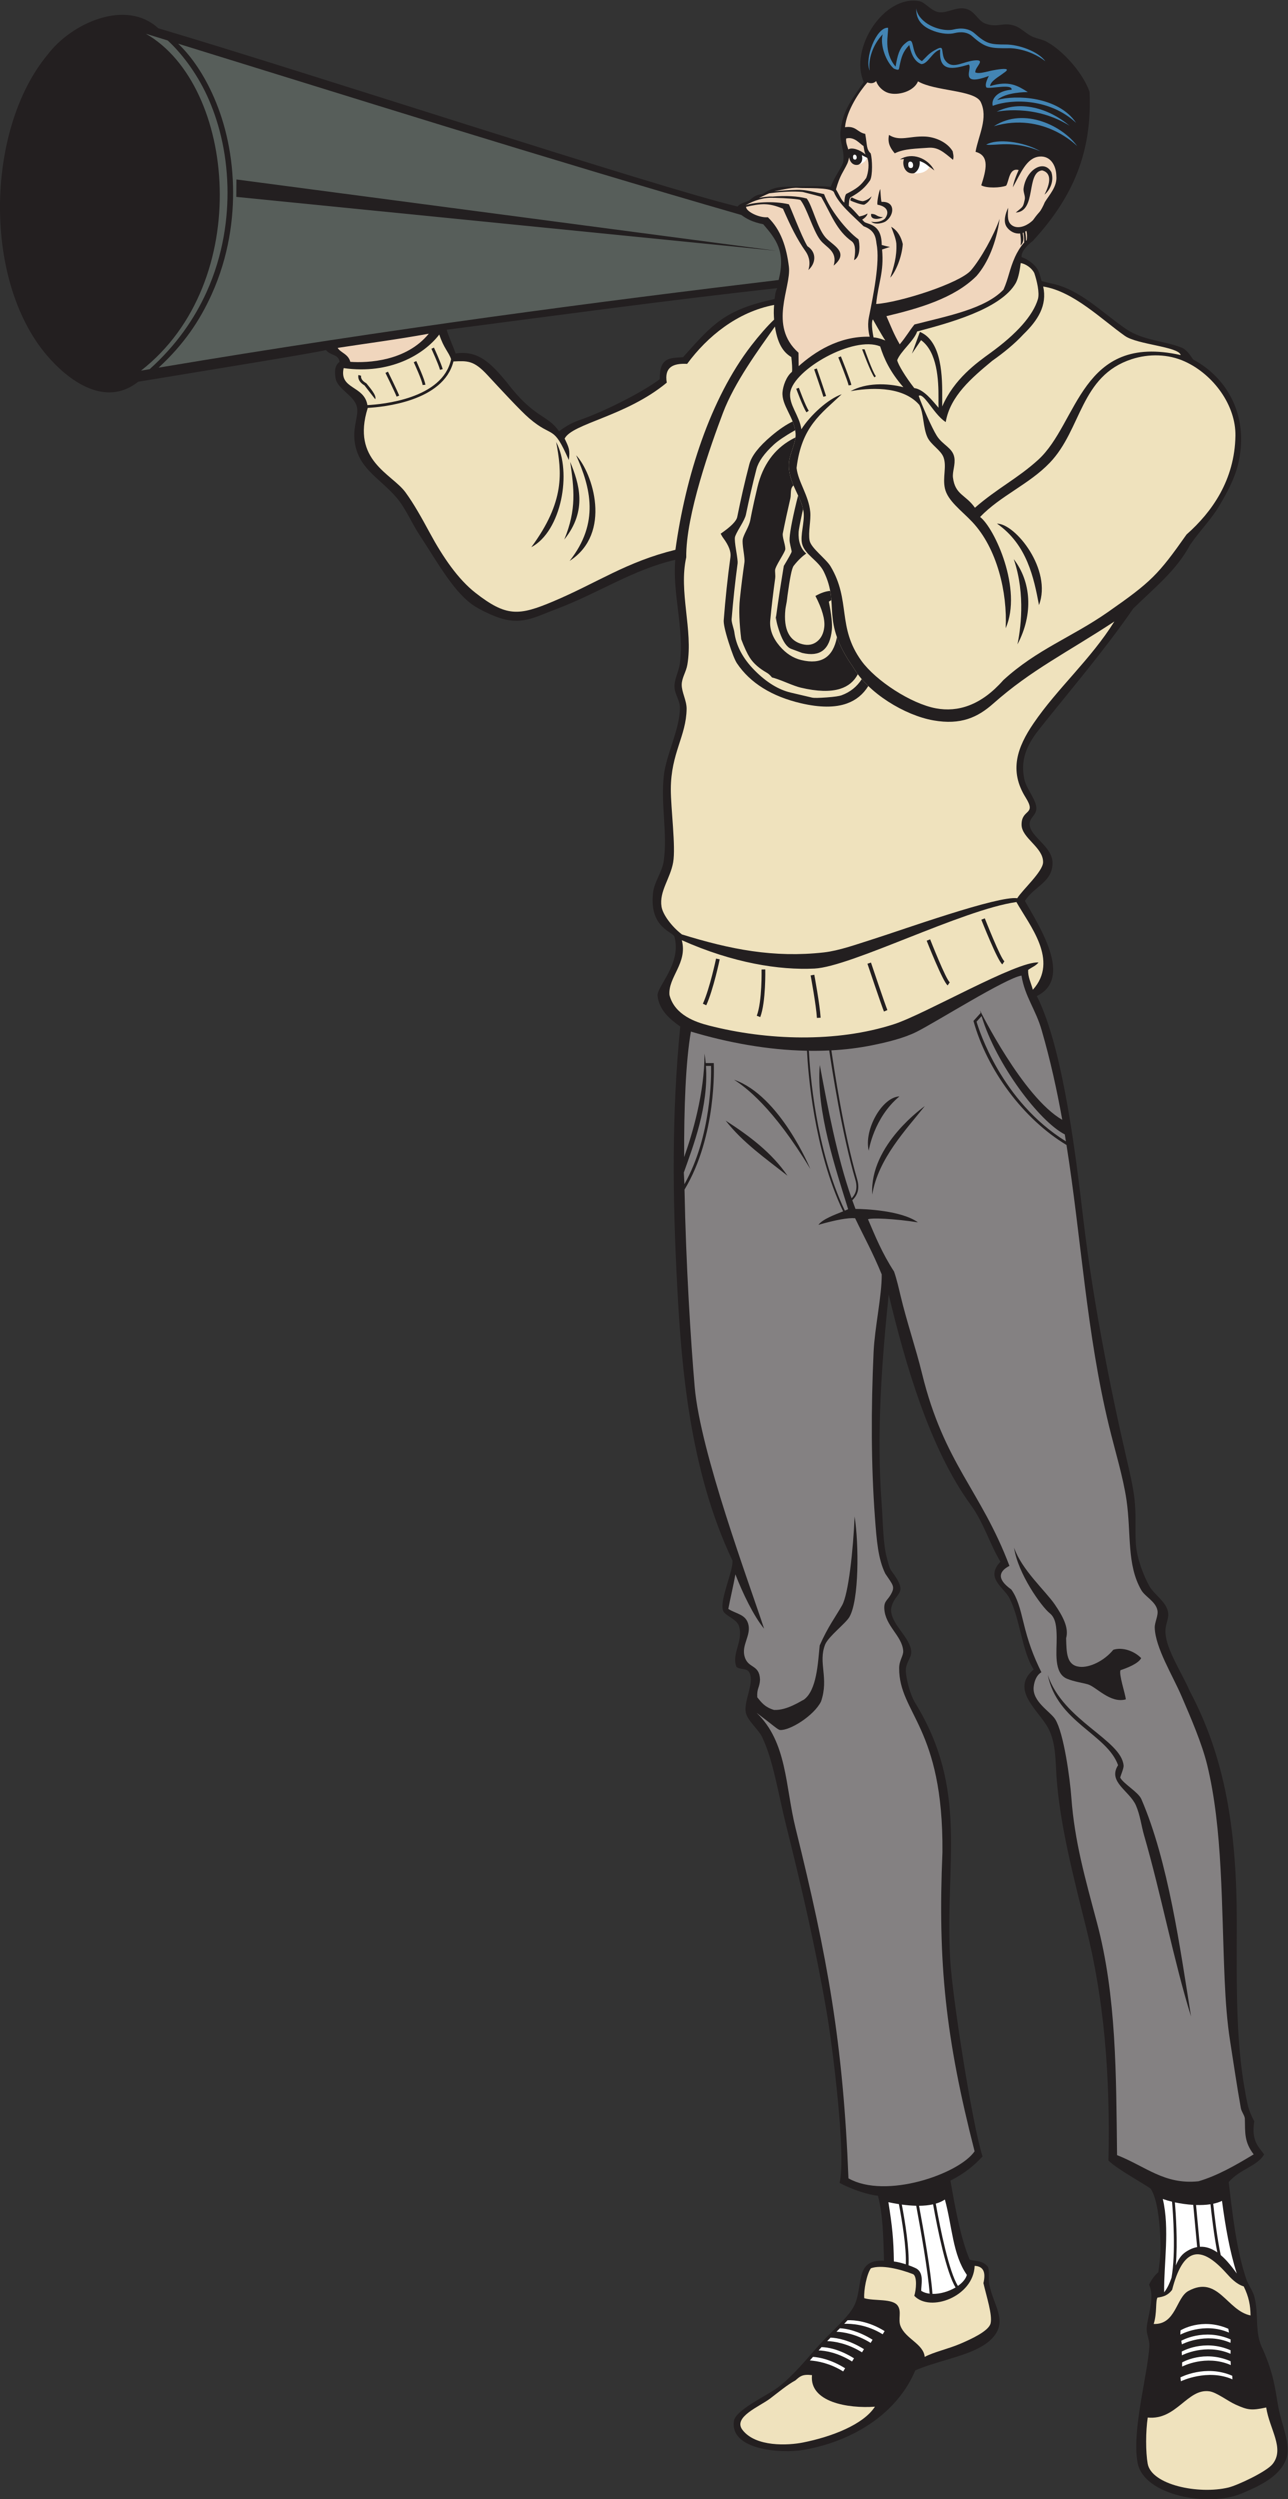 <?xml version="1.0" encoding="UTF-8" standalone="no"?>
<svg
   xmlns:dc="http://purl.org/dc/elements/1.1/"
   xmlns:cc="http://creativecommons.org/ns#"
   xmlns:rdf="http://www.w3.org/1999/02/22-rdf-syntax-ns#"
   xmlns:svg="http://www.w3.org/2000/svg"
   xmlns="http://www.w3.org/2000/svg"
   viewBox="0 0 459.493 891.507"
   height="891.507"
   width="459.493"
   xml:space="preserve"
   id="svg2"
   version="1.1"><rect x="0" y="0" width="459.493" height="891.507" fill="#333333" stroke="none"/><defs
     id="defs6" /><g
     transform="matrix(1.333,0,0,-1.333,0,891.507)"
     id="g10"><g
       transform="scale(0.1)"
       id="g12"><path
         id="path14"
         style="fill:#231f20;fill-opacity:1;fill-rule:evenodd;stroke:none"
         d="m 3420.97,247.668 c -8.8,50.848 -12.03,86.109 -40.57,152.156 -24.33,45.801 -10.19,93.223 -23.62,143.074 -4.12,15.332 -16.15,30.481 -21.59,46.797 -26.17,78.535 -36.24,169.184 -46.8,259.2 30.79,35.277 76.1,41.964 94.83,73.878 -16,21.817 -34.48,36.571 -26.44,88.757 -9.47,17.42 -14.94,32.05 -18,46.17 -33.05,153.2 -28.8,316.48 -28.8,486 0.01,245.27 -30.6,440 -125.98,619.2 -22.72,51.94 -61.95,109.54 -64.82,154.8 -1.51,23.93 9.34,36.31 7.21,54 -3.56,29.56 -36.92,48 -50.41,72 -14.87,26.51 -33.48,74.01 -36,111.6 -2.71,40.64 1.44,75.89 -3.89,122.4 -3.82,33.22 -12.77,71.11 -21.3,107.99 -45.88,198.37 -90.36,427.49 -115.21,637.21 -18.94,159.89 -53.62,459.77 -124.79,599.7 97.69,47.47 6.73,186.26 -31.87,254.59 25.73,40.13 75.34,50.48 73.86,103.31 -1.17,42.63 -59.27,68.1 -61.19,100.8 -1.09,18.62 17.87,24.55 18,43.2 0.16,23.67 -26.57,51.17 -32.4,79.2 -12.21,58.74 13.73,99.84 43.2,136.8 84.88,106.51 170.77,206.46 248.39,318.9 58.12,56.96 115.74,102.17 152.36,170.7 28.14,40.52 57.16,68.76 78.05,104.4 19.08,32.54 40.07,69.23 50.4,111.6 28.71,118.98 -20.9,226.26 -120.54,279.98 -8.98,13.55 -18.59,27.17 -31.04,31.8 -46.35,18.3 -102.15,18.7 -147.33,48.95 -65.97,44.83 -125.28,108.38 -203.1,122.98 -8.73,2.08 -15.79,3.95 -23.94,5.97 -2.29,9.18 -4.93,18.3 -7.92,25.74 -7.24,17.24 -28.57,32.95 -45.67,38.39 -1.34,13.9 13.09,30.56 30.3,43.59 107.38,116.72 158.95,237.51 151.58,399.04 -20.66,56.96 -76.84,112.94 -112.19,132.17 -10.95,7.68 -32.63,10.03 -46.07,17.89 -14.92,8.71 -26.76,20.79 -40.17,25.74 -33.32,12.29 -46.39,-6.13 -80.87,6.65 -20.21,7.49 -27.71,35.42 -54.4,40.05 -24.85,4.32 -46.81,-12.4 -68.72,-9.82 -20.63,2.42 -37.6,26.55 -52.38,29.46 -95.11,18.73 -189.14,-127.38 -149.42,-216.18 -31.07,-45.74 -57.45,-75.94 -62.58,-134.59 -2.16,-24.73 12.88,-53.82 7.22,-81.37 -5.93,-16.12 -24.19,-39.3 -33,-64.6 -37.54,4.01 -82.51,0.52 -118.18,0.27 -35.03,-0.25 -49.43,-10.27 -65.11,-19.73 -19.75,-1.61 -26.03,-10.57 -35.52,-17.37 -7.95,-3.92 -23.68,-6.72 -30.6,-15.83 -213.47,50.74 -1162.608,362.3 -1550.483,477.1 -85.648,79.29 -231.637,14.79 -296.328,-71 -166.824,-201.11 -174.477,-614.84 6.879,-814.08 67.617,-74.28 157.387,-123.2 235.91,-60.82 173.898,28.69 458.734,74.79 502.492,84.65 12.5,-15.36 33.797,-10.7 36.379,-31.43 -14.375,-10.56 -12.894,-28.21 -10.801,-43.2 4.231,-30.32 51.547,-46.64 57.598,-79.2 3.902,-20.98 -9.75,-48.78 -7.195,-82.8 5.929,-79.2 66.969,-104.21 113.189,-158.54 24.1,-28.33 39.2,-65.8 59.61,-97.07 52.91,-81.01 95.96,-160.19 151.2,-194.39 12.14,-7.51 33.11,-18.37 55.97,-27.04 65.49,-24.85 101.22,-1.62 161.4,21.02 110.7,41.62 204.9,105.69 317.45,131.34 -7.94,-90.21 24.15,-183.12 12.37,-276.52 -3,-23.82 -15.45,-42.1 -14.39,-64.8 0.83,-18.08 14.32,-34.87 14.39,-54 0.26,-58.15 -36.99,-124.95 -43.19,-183.6 -8.18,-77.38 10.36,-152.99 0,-226.8 -4.21,-29.99 -25.42,-55.04 -28.8,-86.4 -10.23,-95.11 56.37,-103.12 57.74,-117.6 18.63,-72.79 -48.25,-131.9 -45.44,-157.21 4.34,-39.11 34.04,-62.83 60.63,-81.97 -23.09,-235.65 -20.55,-457.44 -8.14,-694.42 10.9,-207.74 31.83,-490.77 148.05,-734.93 1.17,-30.12 -33.98,-103.02 -25.64,-132.68 4.23,-15.05 37.14,-22.34 43.2,-43.2 11.69,-40.17 -20.61,-72.36 -7.2,-107.99 10.77,-10.13 29.01,-0.75 36,-18 11.22,-27.68 -16.62,-74.4 -10.81,-104.4 4.2,-21.58 33.43,-44.81 43.2,-64.8 30.25,-61.93 43.33,-151.83 64.82,-237.6 39.64,-158.41 78.61,-325.97 107.98,-496.81 16.77,-97.47 52.84,-388.582 34.96,-459.559 35.05,-18.797 79.66,-32.539 102.63,-34.273 13.54,-50.07 14.48,-112.356 16.28,-174.153 -82.22,5.223 -52.72,-71.738 -81.85,-124.003 -17.84,-31.973 -63.51,-68.438 -100.81,-111.602 -38.46,-44.512 -73.37,-84.191 -108,-107.996 -27.81,-19.133 -106.83,-56.781 -111,-84.906 -11.65,-78.641 127.71,-87.196 183.92,-77.91 96.68,15.98 192.03,61.503 254.28,136.046 19.18,22.969 35.23,48.7 47.19,77.168 12.68,5.469 26.1,10.274 39.85,14.766 66.25,21.602 140.01,35.645 172.55,78.828 32.32,42.871 -4.12,82.813 -14.39,136.805 -3.21,16.926 1.25,34.433 -3.59,46.797 -17.43,20.117 -37.26,13.3 -49.16,19.613 -24.77,59.273 -39.59,144.137 -51.16,210.934 39.72,20.468 62.6,39.953 85.9,64.652 -28.37,88.593 -81.31,430.563 -86.69,527.693 -14.44,260.96 50.47,453.32 -95.11,688.44 -12.06,21.58 -21.46,57.28 -23.39,79.87 -2.09,24.4 14.9,37.2 14.39,54 -1.14,38.68 -55.81,73.7 -53.99,115.2 8.69,48.55 51.64,34.88 0.03,102.85 -6.17,10.31 -7.55,21.07 -10.68,31.13 -11.18,38.77 -10.81,96.66 -14.56,146.82 -14.35,192.16 0.92,387.58 18.8,560.48 43.78,-183.2 109.2,-411.25 219.1,-562.21 36.11,-49.62 50.63,-104.07 79.99,-152.77 -41.68,-43.92 8.85,-68.08 24.11,-97.5 28.3,-54.54 33.31,-142.41 64.81,-190.8 -64.69,-54.87 15.06,-110.68 39.59,-158.4 20.09,-39.07 18.62,-86.42 21.61,-129.6 8.7,-125.59 45,-266.33 79.19,-403.2 48.13,-192.69 64.77,-394.25 59.7,-622.808 22.46,-22.84 98.1,-63.902 113.1,-75.594 16.76,-25.058 23.32,-82.089 25.21,-122.402 2.07,-44.406 1.11,-57.617 -4.8,-101.172 -7.89,-5.683 -19.25,-20.652 -24.76,-33.222 16.48,-35 -5.37,-88.184 -6.45,-117.61 -0.54,-14.922 8.08,-30.508 7.2,-46.797 -4.02,-75.281 -47.5,-225.215 -31.5,-312 16.3,-88.371 190.42,-119.016 277.21,-82.793 47.84,19.961 102.29,45.027 120.21,91.668 14.77,38.399 -12.98,95.078 -20.93,141.098 z M 2080.14,5916.95 c -6.95,-13.78 -5.3,-23.28 -7.46,-29.34 -132.35,-28.09 -165.87,-67.07 -244.59,-155.44 -34.14,-2.83 -62.97,1.67 -62.5,-58.97 -49.23,-36.99 -151.97,-87.64 -212.25,-108.52 -17.54,-6.07 -34.93,-13.98 -57.27,-30.94 -31.23,45.72 -66.03,33.67 -140.39,132.1 -41.81,49.64 -74.92,85.24 -136.24,76.21 -5.75,17.05 -19.07,45.65 -23.96,63.56 299.95,39.06 587.61,78.39 884.66,111.34 v 0" /><path
         id="path16"
         style="fill:#f0d6bd;fill-opacity:1;fill-rule:evenodd;stroke:none"
         d="m 2610.83,6281.66 c 38.71,-10.2 28.13,-49.22 15.28,-89.62 14.58,-8.33 51.89,-6.82 66.69,-0.9 8.16,13.12 7.72,48.51 33.45,41.85 -5.83,-12.93 -13.29,-30.76 -15.54,-46.23 20.79,36.95 36.26,79.12 71.18,82.24 29.06,2.6 44.75,-23.27 45.22,-52.28 2.68,-28.36 -19.7,-51.04 -30.97,-69.99 -7.87,-19.26 -22.76,-43.66 -42.8,-56.96 -16.33,-10.83 -36.35,-14.29 -48.67,-1.6 -10.38,10.69 -6.61,30.04 -6.74,43.77 -6.95,-15.35 -13.79,-37.15 -3.42,-51.71 8.03,-11.26 21.7,-18.76 35.69,-16.96 0.78,-4.91 3.26,-20.77 1.1,-32.17 10.28,10.59 7.66,19.99 5.69,33.56 1.29,0.38 0.9,0.54 2.18,1.09 0.81,-5.48 2.31,-17.11 1.87,-26.77 -10.12,-10.69 -19.87,-28.11 -24.43,-38.26 -15.29,-34.06 -17.29,-57.07 -30.92,-87.66 -48.94,-51.6 -149.53,-70.62 -238.33,-93.38 -14.16,-17.49 -21.31,-31.53 -39.42,-53.15 -16.77,29.33 -21.34,43.12 -35.63,75.39 85.78,20.5 181,47.39 241.1,107.46 30.61,35.02 53.48,90.15 61.88,153.03 -14.86,-43.71 -51.13,-108.27 -76.7,-137.81 -30.07,-34.76 -191,-86.17 -253.69,-90.12 5.57,57.42 21.39,84.4 15.79,145.83 l 21.26,6.89 c -6.24,0.89 -15.65,3.37 -22.26,5.24 0.03,56.17 -35.55,54.26 -46.3,61.54 -2.02,2.04 -4.03,4.13 -6,6.22 8.16,4.67 14.07,11.74 14.25,16.36 -9.25,-5.35 -14.57,-6.2 -21.96,-7.96 -10.88,12.03 -20.57,23.29 -27.97,28.38 0.23,7.3 0.13,17.94 4.59,22.95 26.06,14.45 38.83,26.32 52.2,45.34 7.46,13.49 6.05,56.83 1.79,72.05 -12.22,12.08 -9.04,20.87 -14.72,52.43 -21.3,3.89 -24.35,22.3 -54.09,17.79 4.04,44.92 39.18,96.21 59.89,119.87 8.6,-3.29 16.69,-3.07 23.49,3.59 4.25,-13.66 17.7,-27.05 32.26,-31.64 25.59,-8.1 68.43,3.66 79.7,30.88 45.14,-26.5 149.97,-22.71 167.47,-54.42 21.46,-43.13 -5.97,-90.8 -13.46,-134.16 z m -289.62,-16.18 c -4.63,1.92 -9.25,3.96 -14.08,5.64 5.16,-11.72 -2.59,-24.58 -14.7,-24.58 -11.67,0 -18.32,9.79 -19.84,20.45 -1.32,-6 -2.98,-12.63 -4.84,-16.58 -11.12,-23.58 -19.5,-30.21 -30.5,-69.22 9.37,-15.21 14.56,-29.9 22.55,-35.45 0.28,6.91 0.81,17.7 4.83,23.14 28.72,14.63 38.59,21.9 53.64,42.88 6.17,15.33 8.57,39.28 2.94,53.72 z m -4.85,9.05 c -15.06,13.18 -37.32,19.95 -46.15,13.48 -1.77,7.66 -7.06,17.77 -5.66,29.29 22.59,6.35 38.4,-16.33 46.45,-19.92 2.06,-10.47 1.63,-14.49 5.36,-22.85 z m 29.43,-238.38 c -2.2,18.61 -5.71,35.9 -34.55,46.42 -29.45,28.89 -67.2,59.74 -79.63,91.57 -9.4,13.38 -77.27,9.47 -95.44,11.1 -18.22,1.65 -51.57,-7.02 -64.85,-9.17 29.9,2.85 63.15,4.77 73.41,3.63 18.79,-0.72 46.72,-8.7 60.69,-11.15 14.34,-39.17 58.56,-96.79 92.14,-121.01 3.17,-9.2 6.83,-46.99 -11.88,-55.71 3.44,18.52 5.51,40.13 -5.33,49.74 -41.95,29.44 -56.09,73.81 -82.26,118.88 -1.08,1.85 -30.91,8.8 -49.53,13.76 -9.18,1.2 -41.59,2.88 -89.85,-3.52 -1.52,-0.36 -13.68,-5.97 -27.7,-12.66 10.65,2.52 23.72,4.54 36.9,3.9 33.2,2.95 67.5,1.36 91.25,-5.22 15.55,-20.64 27.39,-77.68 49.97,-103.91 18.36,-21.32 65.96,-38.87 22.05,-75.6 11.03,39.72 -20.13,47.57 -36.29,69 -19.47,25.82 -35.18,84.74 -52.57,106.3 -1.91,2.38 -38.22,5.44 -70.12,6.05 l 0.14,-0.2 c -27.77,1.86 -53.19,-6.02 -77.41,-19.99 19.68,7.83 73.25,12.95 116.09,3 2.81,-2.61 33.39,-85.15 49.82,-112.19 26.02,-16.78 22.3,-46.73 2.56,-63.72 7.95,24.45 -2.1,42.38 -7.46,49.96 -23.31,32.93 -40.39,68.22 -60.52,114.08 -39.22,16.42 -58.89,13.87 -98.85,4.96 0.19,-12.74 35.57,-30.05 58.43,-27.82 34.68,-32.93 49.94,-79.75 56.34,-132.71 6.63,-55.68 -55.95,-157.04 25.65,-229.82 0,-8.4 0.46,-27.59 0.46,-35.98 42.13,37.51 106.85,80.75 190.07,78.81 -1.21,5.24 -6.96,27.41 -2.21,51.47 11.17,56.5 30.67,148.3 20.48,197.75 z M 1147.52,5795 c -59.92,-73.7 -163.235,-78.64 -209.93,-75.3 -5.981,21.62 -25.555,23.75 -33.942,37.34 76.684,11.85 160.632,22.71 243.872,37.96 z m 1132.17,364.73 c 0.04,-0.02 16.44,-9.18 29.4,-10.22 2.11,0.51 13.01,2.22 23.55,13.17 -3.51,-9.61 -10.51,-17.8 -19.87,-22.52 -7.21,-0.54 -30.11,7.59 -37.06,11.45 0.07,2.27 0.4,5.85 3.98,8.12 z m 464.15,-91.52 c 0.98,0.61 1.96,1.28 2.93,2.01 2.26,-5.59 2.19,-19.23 1.11,-25.2 -0.59,-0.41 -1.2,-0.86 -1.79,-1.34 -0.11,10.11 -1.65,20.68 -2.25,24.53 z m 69.97,159.06 c -19.83,35.43 -67.59,6.9 -74.46,-43.37 -1.3,-9.49 5.14,-20.85 3.27,-29.46 -4.82,-22.1 -4.31,-18.52 -24.19,-35.3 56.75,3.27 26.69,107.59 70.48,112.92 18.9,-4.79 28.21,-22.35 6.5,-64.91 9.93,7.87 27.4,31.66 18.4,60.12 z m -419.19,50.38 c 25.33,12.88 58.86,12.4 89.1,14.87 26.14,2.15 40.44,-10.32 66.78,-32.24 3.11,9.15 -0.4,18.36 -0.77,22.63 -14.18,24.36 -46.39,38.51 -74.33,39.68 -41.33,1.73 -67.67,-13.82 -96.14,4.27 -5.28,-23.69 6.45,-38.38 15.36,-49.21 z m 13.93,-16.4 c 3.54,0.49 7.08,0.98 10.68,1.32 -5.76,-16.62 3.27,-38.55 22.21,-38.55 12.17,0 22.37,10.53 22.04,23.52 -0.08,3.03 -0.78,5.94 -1.84,8.62 11.13,-4.71 23.83,-12.35 38.97,-24.36 -16.72,32.61 -59.72,50.2 -92.06,29.45 z m -77.09,-166.45 c 10.53,-9.96 34.52,-3.3 40.02,1.62 22.7,17.01 24.79,53.31 -12.29,51.31 -2.11,7.73 -2.58,27.9 -3.34,34.48 -3.78,-6.82 -9.66,-38.13 -7.34,-42.03 26.58,-4.63 32.64,-20.88 19.47,-37.68 -10.27,-8.49 -25.59,-10.09 -36.52,-7.7 z m 31.76,11.89 c -18.53,0.95 -16.43,8.97 -31.78,8.9 -3.03,-17.48 21.79,-14.84 31.78,-8.9 z m 19.36,-161.73 c 14.45,15.02 31.26,55.45 33.51,89.84 -4.1,18.7 -13.78,36.41 -31.01,46.36 5.94,-16.07 12.36,-30.98 13.81,-45 1.8,-35.43 -7.44,-63.67 -16.31,-91.2 v 0" /><path
         id="path18"
         style="fill:#231f20;fill-opacity:1;fill-rule:evenodd;stroke:none"
         d="m 2829.41,6281.63 c -45.13,37.77 -88.3,24.66 -119.53,3.74 41.54,5.66 64.15,25.05 119.53,-3.74 z m -187.59,101.28 c 6.03,28.37 -3.83,51.35 -27.16,61.12 -10.12,4.24 -18.13,5.44 -32.24,7.48 -32.26,4.67 -107.95,13.3 -131.17,39.08 -19.72,-29.13 -46.45,-43.99 -68.29,-40 -22.39,8.55 -43.43,78.68 -33.66,113.09 -27.78,-24.91 -9.36,-82.54 -4.89,-88.45 -13.09,-9.22 -18.45,-3.87 -24.78,-0.54 -29.46,90 36.01,183.75 119.13,198.97 36.81,6.75 46.22,-34.02 81.29,-35.53 17.43,-0.75 41.43,12.33 57.41,10.17 20.72,-2.77 31.78,-28.69 46.02,-35.21 27.65,-12.64 59.58,-1.59 90.13,-11.56 8.16,-2.67 23.52,-17.6 33.59,-21.69 13.55,-5.52 36.1,-11.14 44.84,-16.27 34.3,-20.11 84.87,-53.89 115.69,-124.44 2.87,-14.69 -6.4,-97.45 -7.76,-108.57 -8.09,-66.48 -65.03,-209.7 -143.76,-277.32 -0.6,13.95 -2.14,17.54 -3.83,21.64 16.27,40.55 47.39,61.56 64.58,80.04 30.5,39.81 34.81,84.13 -1.08,114.1 -32.93,27.45 -62.18,5.2 -85.65,-27.2 -29,-1.97 -28.67,-1.03 -39.63,-41.89 -13.4,-5.16 -46.16,-5.98 -54.64,-2.47 10,39.12 18.76,80.28 -16.37,89.59 7.55,34.89 20.07,60.13 22.23,95.86 z m 38.06,-62.34 c 31.94,15.06 100.29,25.95 170.73,-20.08 -51.57,61.64 -157.38,51.67 -170.73,20.08 v 0" /><path
         id="path20"
         style="fill:#575e5a;fill-opacity:1;fill-rule:evenodd;stroke:none"
         d="m 390.391,6597.66 c 19.074,-5.86 38.519,-11.84 58.3,-17.95 34.379,-31.05 76.243,-84.46 105.301,-147.44 29.887,-64.75 52.371,-147.08 54.738,-244.31 1.969,-80.91 -10.507,-181.52 -56.246,-282.29 C 520.41,5835 471.938,5764.23 400.559,5700.09 l -23.223,-3.94 c 303.586,236.66 253.887,763.96 13.055,901.51 z m 86.304,-26.57 c 420.977,-129.95 987.665,-308.69 1507.345,-458.47 13.32,-9.53 27.35,-18.28 58.6,-24.75 34.09,-39.66 60.54,-72.42 41.25,-149.17 -463.5,-55.5 -1043.95,-130.97 -1659.48,-234.59 67.61,62.16 110.031,125.58 141.723,195.41 46.793,103.09 59.555,206.02 57.543,288.79 -2.422,99.55 -25.461,183.88 -56.086,250.24 -27.547,59.68 -60.695,104.15 -90.895,132.54 v 0" /><path
         id="path22"
         style="fill:#efe2bd;fill-opacity:1;fill-rule:evenodd;stroke:none"
         d="m 2731.74,5984.03 c 12.83,-2 29.85,-13.13 36.39,-26.94 6.79,-19.9 14.51,-52.71 9.67,-69.46 -13.09,-43.87 -56.54,-92.98 -127.67,-144.43 -36.15,-26.16 -96.67,-69.27 -128.46,-142.95 -0.14,6.61 -0.09,13.96 -0.04,21.85 0.36,54.31 0.37,152.54 -59.68,177.7 l -21.38,-58.23 24.44,36.1 c 43.58,-31.42 46.98,-106.91 46.66,-155.53 -0.06,-9.19 -0.11,-17.71 0.14,-25.33 -16.08,18.45 -38.83,48.89 -65.04,52.73 -23.31,29.86 -43.18,62.61 -45.64,74.53 9.39,24.43 44.92,51.6 53.46,76.88 76.93,20.71 223.81,58.18 264.2,130.1 7.67,14.71 10.97,37.66 12.95,52.98 v 0" /><path
         id="path24"
         style="fill:#efe2bd;fill-opacity:1;fill-rule:evenodd;stroke:none"
         d="m 984.164,5596.1 -0.027,0.36 c 40.063,2.1 202.753,17.22 229.403,124.3 37.81,1.7 54.34,3.19 91.34,-36.81 32.44,-35.07 88.79,-96.06 111.51,-115.45 64.95,-55.47 63.28,-14.03 105.9,-111.6 3.83,26.63 0.25,33.66 -11.18,57.41 21.16,40.98 163.56,58.79 273.37,149.67 -7.25,42.33 17.94,52.17 54.5,50.25 53.92,73.27 134.16,138.88 232.74,157.76 -1.45,-18.92 -0.76,-26.9 -0.02,-39.39 -16.75,-15.37 -41.15,-43.53 -61.31,-69.7 -109.32,-141.88 -175.72,-349.97 -202.76,-546.22 -131.12,-32.06 -208.94,-88.11 -326.44,-137.79 -92.55,-39.1 -126.01,-42 -208.8,22.72 -46.21,36.11 -86.82,94.99 -122.41,160.89 -22.26,41.25 -42.53,77.44 -64.79,108 -36.46,50.05 -145.342,84.6 -101.026,225.6 z m 437.696,-372.49 c 90.48,122.56 81.8,200.5 66.62,281.52 42.79,-80.79 14.05,-238.89 -66.62,-281.52 z m -438.524,380.28 c -8.723,53.2 -75.953,41.68 -63.602,99.01 124.206,-17.6 215.036,36.4 255.906,89.89 12.08,-37.12 25.11,-46.51 31.64,-65.99 -22.15,-106.39 -185.25,-120.94 -223.944,-122.91 z m 526.774,-359.78 c 62.95,78.12 39.48,150.35 15.94,207.86 10.07,-70.95 17.71,-126.77 -15.94,-207.86 z m 31.83,225.54 c 38.43,-86.44 63.38,-180.36 -17.55,-282.75 114.86,74.05 61.62,235.84 17.55,282.75 v 0" /><path
         id="path26"
         style="fill:#efe2bd;fill-opacity:1;fill-rule:evenodd;stroke:none"
         d="m 3159.88,5737.78 c -267.63,59.64 -273.65,-182.13 -381.27,-280.14 -54.95,-50.02 -109.07,-75.85 -169.42,-128.39 -24.79,35.36 -53.03,34.23 -58.8,80.85 -1.95,15.67 7.07,34.87 3.61,54 -4.66,25.67 -31.1,32.85 -46.81,57.6 -12.83,20.2 -41.17,84.67 -48.41,106.81 5.61,4.92 15.29,-5.6 24.33,-17.13 13.2,-16.81 29.62,-41.29 47.94,-52.83 11.79,69.81 70.12,118.8 124.72,164.14 29.91,21.01 59.35,44.87 83.25,70.7 38.6,37.45 63.98,77.1 52.89,127.84 80.54,-12.46 157.53,-89.11 218.65,-132.14 33.35,-23.48 144.32,-28.52 149.32,-51.31 z m -821.96,47.21 c 0,0 -8.25,37.87 -1.87,48.37 0,0 23.62,-42.37 33.36,-56.62 0,0 -18.36,7.87 -31.49,8.25 z m -264,29.23 c 8.38,-54.24 27.37,-71.48 43.91,-81.84 1.49,-11.97 3.33,-35.47 1.57,-39.6 -15.36,-12.47 -23.72,-37.86 -25.13,-53.66 -3.21,-35.9 31.26,-67.3 34.91,-110.23 2.26,-26.34 -17.19,-55.53 -17.99,-82.79 -1.52,-51.45 35.26,-88.38 39.6,-129.6 2.75,-26.11 -9.34,-60.64 -4.38,-82.8 6.66,-29.81 43.59,-45.15 58.38,-75.61 44.36,-91.31 -10.18,-128.61 78.35,-255.2 39.95,-69.47 138.39,-129.24 215.19,-142.7 73.06,-12.81 118.02,7.84 160.06,45.11 102.05,90.48 196.96,136.09 323.99,219.6 -63.49,-101.79 -152.17,-178.4 -216.44,-272.77 -43.35,-63.67 -66.08,-126.36 -21.06,-198.21 30.13,-48.01 -10.85,-29.44 -10.88,-72.62 -0.06,-36.34 58.38,-60.53 57.58,-100.8 -0.47,-24.99 -55.71,-74.16 -69.11,-96.18 -50.86,7.48 -307.67,-84.73 -384.48,-109.02 -44.9,-14.2 -92.33,-31.43 -133.2,-36 -133.65,-14.94 -250.12,7.99 -379.8,48.15 -28.1,21.61 -51.2,53.48 -54.55,74.25 -6.61,41.04 23.59,75.33 31.14,118.8 7.27,41.81 -6.38,143.92 -6.26,195.71 0.25,96.77 41.27,141.65 42.27,214.69 0.3,22.17 -13.28,44.53 -13.13,64.8 0.15,18.69 11.84,33.94 15.18,54 15.53,93.23 -23.82,194.57 -3.03,287.01 -1.61,111.83 66.23,301.72 98.18,386.19 30.95,81.85 94.68,168.31 139.13,231.32 z m 148.86,-641.72 c -11.88,19.96 -52.15,48.56 -56.04,68.87 -4.24,22.24 4.01,54.08 1.74,77.01 -4.38,44.56 -32.23,79.26 -36.63,117.37 13.29,110.57 65.18,144.59 120.83,197.21 -37.23,-12.82 -84.13,-56.49 -108.01,-93.71 -5.06,37.04 -34.32,65.81 -29.73,98.6 9.81,61.9 169.95,152.6 240.6,123.19 10.82,-34.03 26.41,-67.89 62.1,-109.22 -44.16,11.38 -100.28,12.04 -141.27,-10.68 43.43,8.03 137.26,17.15 184.02,-36.64 12.2,-23.17 9.61,-60.19 21.59,-86.41 9.41,-20.55 36.2,-34.64 43.21,-53.99 8.92,-24.66 -2.79,-53.45 3.59,-82.8 7.31,-33.6 44.33,-59.28 73.47,-90.25 65.93,-70.06 94.25,-188.31 89.14,-284.3 45.88,103.88 -29.69,268.27 -68.37,297.82 54.42,56.81 131.46,87.54 186.56,145.13 85.96,89.83 80.99,232.26 219.44,277.21 45.55,14.79 97.48,13.99 142.03,-6.37 77.14,-35.24 136.7,-117.86 135.34,-198.84 -1.99,-117.89 -62.41,-203.61 -130.8,-264 -76.33,-108.34 -94.81,-126.87 -210.9,-207.9 -96.21,-67.17 -189.29,-99.26 -279.46,-181.8 -59.79,-68.02 -121.83,-86.32 -180.15,-75.57 -66.51,12.24 -160.86,73.66 -199.47,126.91 -65.95,90.94 -27.83,160.84 -82.83,253.16 z m 557.86,-103.77 c 35.72,94.38 -62.91,218.03 -112.4,218.03 80.78,-56.41 98.76,-145.56 112.4,-218.03 z m -57.6,-105.06 c 43.42,82.17 36.35,167.99 -9.98,228.06 33.1,-96.39 17.01,-194.03 9.98,-228.06 v 0" /><path
         id="path28"
         style="fill:#efe2bd;fill-opacity:1;fill-rule:evenodd;stroke:none"
         d="m 2764.22,4039.4 c -5.26,19.64 -13.48,34.08 -12.61,53.1 11.08,8.04 19.89,10.45 27.77,19.89 -57.26,4.86 -303.89,-138.46 -387.24,-165.31 -153.87,-49.56 -339.36,-43.37 -494.88,-3.48 -34.53,8.86 -91.47,27.5 -105.55,81.57 -4.28,48.04 49.14,85.44 32.98,146.86 137.52,-61.33 261.13,-80.47 354.89,-75.93 98.53,4.76 395.35,157.39 540.65,178.02 34.43,-61.66 114.66,-156.28 43.99,-234.72 v 0" /><path
         id="path30"
         style="fill:#ffffff;fill-opacity:1;fill-rule:evenodd;stroke:none"
         d="m 2587.59,600.34 c -2.99,-10.867 -11.95,-21.113 -23.96,-29.512 -23.87,38.613 -46.62,149.902 -59.2,220.274 8.94,2.609 17.16,6.203 24.35,10.996 20.06,-73.543 20.42,-146.543 58.81,-201.758 z m -30.23,-33.574 c -18.16,-10.848 -41.38,-17.696 -61.81,-17.223 -4.29,60.223 -23.7,170.379 -35.9,235.789 13.1,0.098 25.81,1.258 37.53,3.906 12.71,-70.879 35.7,-182.754 60.18,-222.472 z m -69.35,-16.688 c -8.39,1.016 -16.1,3.445 -22.47,7.559 -0.84,15.418 9.32,49.297 -15.04,60.808 -4.66,2.317 -11.44,5.09 -18.96,7.766 2.33,44.461 -9.27,116.211 -17.99,162.391 12.68,-1.739 25.7,-2.93 38.47,-3.219 12.09,-64.731 31.57,-174.906 35.99,-235.305 z m -63.85,78.641 c -11.27,3.652 -23.22,6.73 -31.89,7.57 -0.73,59.617 -4.5,95.125 -14.68,158.613 8.91,-1.875 18.39,-3.652 28.12,-5.156 8.58,-45 20.33,-116.348 18.45,-161.027 v 0" /><path
         id="path32"
         style="fill:#ffffff;fill-opacity:1;fill-rule:evenodd;stroke:none"
         d="m 3111.99,803.602 c 6.97,-2.567 15.37,-5.086 24.71,-7.352 2.61,-30.535 10.43,-137.18 -1.43,-203.711 -4.86,-13.75 -10.55,-27.305 -19.68,-38.84 -0.97,77.239 15.24,170.11 -3.6,249.903 z m 32.36,-9.11 c 15.06,-3.242 32.04,-5.754 49.1,-6.75 l 10.48,-112.976 c -9.79,-1.731 -20.04,-5.871 -30.74,-13.067 -12.88,-8.652 -20.4,-21.531 -26.29,-36.035 5.22,63.191 -0.2,140.676 -2.55,168.828 z m 56.63,-7.09 c 13.27,-0.422 26.41,0.137 38.6,2.039 2.72,-25.703 9.45,-84.714 18.35,-128.945 -13.98,9.844 -29.53,16.074 -46.57,15.137 l -10.38,111.769 z m 45.97,3.379 c 8.52,1.785 16.45,4.309 23.44,7.715 9.12,-68.879 20.75,-135.254 39.59,-194.394 -11.63,16.027 -26,34.929 -42.93,49.304 -9.76,44.688 -17.25,110.391 -20.1,137.375 v 0" /><path
         id="path34"
         style="fill:#efe2bd;fill-opacity:1;fill-rule:evenodd;stroke:none"
         d="m 3281.57,605.438 c 12.47,-13.907 27.38,-29.813 47.04,-35.926 13.98,-28.625 17.72,-50.617 18.29,-77.637 -63.24,12.383 -86.95,108.945 -166.51,65.422 -32.95,-18.02 -33.44,-90.5 -92.8,-88.254 9.32,28.797 4.5,61.551 10.19,70.594 16.05,2.16 28.2,6.222 39.11,20.636 28.65,111.004 74.28,123.641 144.68,45.165 v 0" /><path
         id="path36"
         style="fill:#efe2bd;fill-opacity:1;fill-rule:evenodd;stroke:none"
         d="m 2443.98,602.188 c 11.11,-6.875 7.86,-42.122 2.91,-57.786 42.2,-44.882 158.36,-2.597 161.58,80.157 23.17,-1.114 30.47,-16.661 23.42,-46.192 8.81,-37.781 24.33,-85.039 19.3,-107.469 -4.69,-20.949 -53.36,-42.812 -79.21,-54.003 -34.34,-14.864 -72.77,-22.668 -97.19,-35.997 -3.2,34.95 -51.34,48.153 -64.81,82.801 -7,18.039 3.57,38.106 -7.2,53.996 -13.72,20.282 -62.73,12.09 -89.8,20.36 -1.72,20.824 6.63,64.992 17.84,80.019 27.73,10.207 77.82,-2.011 113.16,-15.886 v 0" /><path
         id="path38"
         style="fill:#efe2bd;fill-opacity:1;fill-rule:evenodd;stroke:none"
         d="m 3388.74,245.594 c 8.83,-58.27 50.11,-109.676 17.24,-151.192 -16.25,-20.555 -93.56,-57.051 -118.79,-63.074 -79.3,-18.965 -205.61,6.981 -215.71,64.043 -5.47,30.984 -5.43,86.094 0.2,123.301 77.18,-7.586 105.55,78.074 164.59,70.234 19.78,-2.617 48.53,-25.793 71.27,-35.945 31.94,-14.25 41.62,-15.981 81.2,-7.367 v 0" /><path
         id="path40"
         style="fill:#efe2bd;fill-opacity:1;fill-rule:evenodd;stroke:none"
         d="m 2173.14,332.148 c -7.57,-72.324 96.74,-89.765 168.44,-84.453 -30.92,-47.812 -115.38,-80.488 -192.86,-95.918 -38.95,-7.765 -126.03,-12.629 -161.6,33.77 -26.35,34.383 45.43,62.414 73.67,83.75 21.99,16.629 46.83,37.547 68,48.808 11.82,10.274 17.8,17.168 44.35,14.043 v 0" /><path
         id="path42"
         style="fill:#231f20;fill-opacity:1;fill-rule:nonzero;stroke:none"
         d="m 1926.14,4120.82 c -0.05,-0.23 -17,-81.23 -35.95,-122.93 l -9.12,4.1 c 18.55,40.8 35.26,120.59 35.3,120.82 l 9.77,-1.99 z m 563.18,53.46 c 0.12,-0.31 42.59,-108.25 52.52,-114.87 l -5.55,-8.32 c -12.57,8.38 -56.1,119.2 -56.23,119.52 l 9.26,3.67 z m 146.25,56.25 c 0.12,-0.31 42.61,-108.25 52.52,-114.87 l -5.55,-8.32 c -12.57,8.38 -56.1,119.2 -56.23,119.52 l 9.26,3.67 z m -304.59,-118.38 c 0.11,-0.33 38.38,-114.17 43.93,-127.13 l -9.18,-3.91 c -5.69,13.28 -44.1,127.55 -44.21,127.87 l 9.46,3.17 z m -151.69,-32.56 c 0.03,-0.23 15.06,-80.94 16.94,-115 l -9.96,-0.55 c -1.84,33.43 -16.76,113.52 -16.8,113.75 l 9.82,1.8 z m -131.18,14.2 c 0,-0.25 1.89,-87.25 -13.44,-127.5 l -9.34,3.55 c 14.67,38.5 12.81,123.51 12.81,123.75 l 9.97,0.2 v 0" /><path
         id="path44"
         style="fill:#231f20;fill-opacity:1;fill-rule:nonzero;stroke:none"
         d="m 2137.99,5650.23 c 0.05,-0.14 17.8,-48.97 26.54,-61.35 l -6.12,-4.31 c -9.26,13.11 -27.4,63 -27.45,63.14 l 7.03,2.52 z m 175.9,102.94 c 0.06,-0.17 21.53,-61.68 30.22,-71.83 l -3.78,-3.24 c -9.31,10.85 -32.99,74.99 -33.06,75.17 l 6.62,-0.1 z m -63.46,-18.79 c 0.08,-0.18 26.45,-65.76 28,-76.63 l -7.41,-1.05 c -1.45,10.13 -27.43,74.69 -27.5,74.87 l 6.91,2.81 z m -64.41,-32.46 c 0.05,-0.17 20.84,-60.25 24.79,-73.64 l -7.18,-2.11 c -3.56,12.11 -24.65,73.17 -24.7,73.35 l 7.09,2.4 v 0" /><path
         id="path46"
         style="fill:#231f20;fill-opacity:1;fill-rule:nonzero;stroke:none"
         d="m 966.523,5682.37 c -0.003,-0.03 -3.554,-9.95 13.286,-19.67 l 1.097,-0.95 c 7.024,-9.18 28.014,-31.91 23.334,-42.08 l -28.814,36.96 c -21.379,12.7 -16.063,27.9 -16.051,27.94 l 7.148,-2.2 z m 194.827,75.42 c 0.05,-0.11 18.86,-40.74 23.45,-57.59 l -7.2,-1.96 c -4.4,16.14 -22.99,56.3 -23.05,56.41 l 6.8,3.14 z m -47.26,-35.97 c 0.07,-0.15 23.56,-50.96 24.35,-63.63 l -7.47,-0.45 c -0.71,11.33 -23.59,60.74 -23.66,60.89 l 6.78,3.19 z m -75.79,-28.46 c 0.07,-0.14 24.11,-48.96 30.12,-64 l -6.94,-2.78 c -5.99,14.96 -29.82,63.36 -29.88,63.5 l 6.7,3.28 v 0" /><path
         id="path48"
         style="fill:#322f30;fill-opacity:1;fill-rule:nonzero;stroke:none"
         d="m 2238.96,1517.17 c 0.3,-0.76 102.36,-260.74 338.56,-484.99 -109.23,58.5 -330.27,374.73 -338.56,484.99 v 0" /><path
         id="path50"
         style="fill:#322f30;fill-opacity:1;fill-rule:nonzero;stroke:none"
         d="m 2299.35,1497.66 c 0.26,-0.45 90.92,-173.78 224.93,-260.15 -105.15,14.33 -217.82,187.65 -224.93,260.15 v 0" /><path
         id="path52"
         style="fill:#ffffff;fill-opacity:1;fill-rule:evenodd;stroke:none"
         d="m 2298.98,6247.98 c 0,0 18.75,4.27 20.65,17.93 l -13.07,6.96 c 0,0 5.38,-17.8 -7.58,-24.89 v 0" /><path
         id="path54"
         style="fill:#ffffff;fill-opacity:1;fill-rule:evenodd;stroke:none"
         d="m 2446.39,6224.13 c 0,0 28.71,-3.72 40.91,16.5 0,0 -9.3,11.22 -26.07,16.26 0,0 3.71,-21.07 -14.84,-32.76 v 0" /><path
         id="path56"
         style="fill:#ffffff;fill-opacity:1;fill-rule:nonzero;stroke:none"
         d="m 3159.23,326.113 c 0.18,0.098 67.14,35.371 138.64,4.317 l 0.53,-9.512 c -67.12,29.148 -137.85,-5.117 -138.04,-5.203 l -1.13,10.398 z m 4.47,40.047 c 0.19,0.098 58.19,34.262 129.7,3.203 l 0.53,-10.261 c -67.12,29.152 -130.04,-3.997 -130.21,-4.082 l -0.02,11.14 z m -1.07,28.985 c 0.19,0.097 59.31,34.628 130.82,3.574 l -0.22,-9.52 c -67.12,29.16 -130.04,-3.996 -130.21,-4.082 l -0.39,10.028 z m -1.13,29.035 c 0.2,0.097 60.44,34.617 131.95,3.562 l -0.22,-9.14 c -67.12,29.16 -130.04,-3.993 -130.21,-4.082 l -1.52,9.66 z m -2.07,27.722 c 0.19,0.102 56.4,35.364 127.95,4.278 l 1.64,-10.254 c -67.07,29.133 -129.91,-5.332 -130.08,-5.43 l 0.49,11.406 v 0" /><path
         id="path58"
         style="fill:#ffffff;fill-opacity:1;fill-rule:nonzero;stroke:none"
         d="m 2268.33,479.051 c 17.69,0.644 55.47,-1.981 99.17,-29.09 l -5.23,-8.477 c -43.27,26.844 -84.96,28.672 -102.87,27.95 3.1,3.25 6.09,6.453 8.93,9.617 z m -92.48,-98.028 c 18.51,-1.414 49.21,-7.703 85.92,-30.488 l -5.23,-8.476 c -35.48,22.011 -68.81,27.988 -89.14,29.336 2.8,3.164 5.62,6.378 8.45,9.628 z m 22.78,26.055 c 16.14,-0.332 46.79,-5.019 86.94,-29.941 l -5.23,-8.477 c -39.06,24.25 -72.27,29.035 -89.52,29.621 2.57,2.969 5.18,5.899 7.81,8.797 z m 24.26,25.461 c 17.25,-0.762 49.34,-6.105 89.3,-30.891 l -5.24,-8.476 c -39.43,24.465 -74.83,29.387 -93.16,30.058 3.03,3.149 6.07,6.243 9.1,9.309 z m 25,25.066 c 17.32,-0.957 48.49,-6.597 87.4,-30.75 l -5.23,-8.476 c -38.65,23.984 -73.06,29.141 -91.43,29.941 3.15,3.133 6.23,6.231 9.26,9.285 v 0" /><path
         id="path60"
         style="fill:#231f20;fill-opacity:1;fill-rule:nonzero;stroke:none"
         d="m 2323.83,4852.21 c -13.81,-22.41 -32.85,-37.94 -57.31,-46.75 -31.24,-11.24 -72.13,-11.29 -122.95,0.61 -38.84,9.09 -72.77,22.62 -101.4,40.42 -28.7,17.85 -52.23,40.07 -69.95,66.61 -5.5,8.24 -13.13,27.35 -22.57,57.25 -9.44,29.86 -13.41,49.19 -12.75,57.85 4.34,56.56 10.24,113.05 17.98,169.06 2.02,14.59 -4.67,31.41 -19.63,51.52 -2.54,3.41 -4.41,7.28 -6.56,11.02 27.38,18.81 42.13,33.68 44.36,44.75 9.5,47.21 20.18,94.43 32.39,141.12 5.7,21.83 25.2,47.28 58.88,75.72 21.31,17.99 40.41,30.84 57.07,38.65 2.93,-7.44 5.36,-15.16 6.77,-23.28 -1.16,-0.63 -2.32,-1.27 -3.46,-1.92 -25.36,-14.54 -43.2,-26.92 -53.83,-36.69 -25.58,-23.54 -41.16,-45.42 -46.38,-65.41 -10.55,-40.38 -19.78,-81.25 -28.28,-122.2 -1.39,-6.67 -6.49,-17.32 -15.24,-32.02 -8.75,-14.7 -13.4,-24.1 -14.11,-28.44 -0.84,-5.11 0.22,-16.84 3.27,-35.31 3.08,-18.65 4.52,-29.83 3.93,-34.25 -6.67,-49.62 -12.01,-99.58 -16.07,-149.54 -0.28,-3.47 0.83,-9.63 3.39,-18.65 2.56,-9.02 3.64,-13.79 3.75,-14.74 4.47,-37.06 22.92,-71.78 54.54,-103.66 31.79,-32.04 64.12,-51.7 96.39,-59.32 19.12,-4.52 38.23,-8.95 57.34,-13.45 5.17,-1.22 18.34,-0.99 39.24,0.52 21,1.52 34.06,3.67 39.41,5.64 23.29,8.56 41.28,22.92 54.28,43.3 5.43,-6.29 11.29,-12.44 17.5,-18.41 z m -174.49,473.3 c -0.69,-2.79 -1.42,-5.55 -2.02,-8.3 -6.85,-31.22 -9.74,-48.49 -9.94,-52.04 -1.46,-25.35 5.06,-44.93 20.3,-58.46 -8.28,-5.81 -20.42,-15.92 -33.46,-32.7 -5.49,-7.07 -10.3,-34.25 -16.61,-79.37 -0.77,-5.54 -1.13,-11.13 -2.08,-16.65 -1.6,-9.24 -3.19,-16.3 -3.69,-21.51 -5.27,-53.07 10.58,-83.92 46.26,-92.55 15.22,-3.69 28.07,-1.1 38.93,7.63 10.81,8.7 17.14,21.61 18.99,38.52 2.25,20.38 -5.65,48.05 -23.7,83.09 14.36,8.18 27.54,12.65 39.5,13.57 1.54,-8.5 2.47,-16.69 3.12,-24.78 -2.06,-0.94 -4.33,-2.29 -6.76,-4.06 7.07,-35.04 9.62,-60.08 8.09,-75.37 -5.31,-52.71 -31.14,-73.38 -79.67,-61.76 0.78,-0.17 -9.12,3.28 -29.29,10.93 -11.38,4.32 -21.8,19.17 -30.6,44.06 -7.75,21.94 -10.84,37.3 -9.94,45.89 -2.15,-23.25 -1.13,-12.96 5,30.27 6.14,43.34 12.09,77.02 15.9,101.65 13.33,22.21 20.47,34.97 21.01,38.25 0.28,1.74 -2.24,9.89 -5.12,25.16 -2.02,10.72 2.51,40.45 13.39,88.04 3.22,14.05 6.25,26.35 9.05,36.92 5.62,-12.22 10.71,-24.19 13.34,-36.43 z m -25.71,63.64 c -2.82,-2.79 -4.93,-5.87 -5.96,-9.92 -0.64,-2.52 -1.11,-6.59 -1.25,-12.32 -0.15,-5.72 -0.49,-9.8 -1.07,-12.31 -7.28,-31.4 -14.19,-62.79 -20.43,-94.37 -0.66,-3.37 0.33,-10.43 3.22,-21.43 2.83,-10.78 4.03,-17.96 3.45,-21.34 -0.55,-3.3 -5.26,-12.04 -13.63,-26.28 -8.41,-14.3 -12.83,-23.5 -13.52,-27.75 -0.26,-1.64 -0.17,-5.21 0.24,-10.58 0.42,-5.38 0.36,-9.29 0,-11.89 -5.12,-37.46 -9.8,-75.08 -13.27,-112.67 -2.24,-24.09 6.45,-47.16 25.18,-69.22 16.7,-19.66 35.93,-32.13 57.81,-37.38 54,-12.97 85.17,7.59 95.52,61.26 8.05,-22.63 21.21,-48.59 43.22,-80.06 3.72,-6.49 7.97,-12.89 12.66,-19.18 -10.19,-19.24 -25.82,-32.29 -47.44,-39.04 -26.16,-8.17 -61.2,-7.33 -105.57,3.21 -8.2,1.95 -21.01,6.51 -38.28,13.61 -17.32,7.13 -30.12,11.62 -38.4,13.62 -2.97,3.39 -6.9,8.5 -13.64,12.41 -18.99,10.99 -35,23.59 -46.14,41.03 -6.6,10.32 -14.17,26.62 -22.57,48.74 -5.24,43.37 -6.54,79.39 -3.62,107.73 3.38,33.06 7.63,66.1 12.32,98.87 0.61,4.26 -0.31,14.3 -2.62,29.84 -2.33,15.68 -2.96,26.03 -2.09,31.15 0.73,4.24 3.91,12.15 9.59,23.5 5.69,11.37 9.29,20.39 10.6,27.32 0,0 5.12,30.07 19.4,89.51 14.12,58.7 45.05,100.42 89.32,125.69 4.03,2.3 8.13,4.43 12.26,6.39 -2.73,-23.15 -17.04,-47.88 -17.73,-71.19 -0.62,-20.97 5.12,-39.53 12.44,-56.95 v 0" /><path
         id="path62"
         style="fill:#ffffff;fill-opacity:1;fill-rule:evenodd;stroke:none"
         d="m 2292.21,6269.98 c 1.64,-4.98 -0.2,-9.89 -4.94,-9.04 -4.16,0.75 -4.27,4.1 -4.33,7.67 -0.11,7.02 7.36,7.15 9.27,1.37 v 0" /><path
         id="path64"
         style="fill:#ffffff;fill-opacity:1;fill-rule:evenodd;stroke:none"
         d="m 2442.97,6250.14 c 2.16,-6.54 -0.26,-12.99 -6.49,-11.87 -5.48,0.98 -5.61,5.39 -5.69,10.09 -0.15,9.21 9.68,9.39 12.18,1.78 v 0" /><path
         id="path66"
         style="fill:#4385b4;fill-opacity:1;fill-rule:nonzero;stroke:none"
         d="m 2452.36,6665.57 c 1.4,-19.94 20.82,-37.11 37.43,-45.68 17.18,-8.87 37.3,-13.35 53.4,-12.2 3.41,0.24 6.61,0.73 9.47,1.47 l 0.04,0.02 c 8.71,2.17 19.66,3.38 30.6,1.39 8.67,-1.58 17.3,-5.14 24.79,-11.77 16.91,-14.94 27.79,-22.57 40.64,-26.31 10.9,-3.17 23.7,-3.71 43.06,-3.64 33.55,0.13 85.88,-17.63 105.87,-44.69 -44.09,34.18 -92.61,34.77 -93.83,34.83 -27.23,-0.3 -43.54,-0.24 -57.87,3.94 -14.57,4.22 -26.41,12.45 -44.48,28.41 -5.97,5.29 -12.93,8.14 -19.94,9.42 -9.33,1.7 -18.85,0.63 -26.46,-1.27 v 0.01 c -3.53,-0.91 -7.29,-1.49 -11.19,-1.77 -17.8,-1.28 -39.91,3.61 -58.68,13.29 -20.9,10.79 -34.38,28.29 -32.85,54.55 v 0" /><path
         id="path68"
         style="fill:#4385b4;fill-opacity:1;fill-rule:evenodd;stroke:none"
         d="m 2882.86,6296.89 c 0,0 -89.56,92.81 -222.89,53.34 82.56,53.43 186.55,-1.66 222.89,-53.34 v 0" /><path
         id="path70"
         style="fill:#4385b4;fill-opacity:1;fill-rule:nonzero;stroke:none"
         d="m 2862.54,6351.4 c -95.28,59.67 -194.91,37.53 -195.08,37.51 60.84,31.32 138.72,10.47 195.08,-37.51 v 0" /><path
         id="path72"
         style="fill:#4385b4;fill-opacity:1;fill-rule:nonzero;stroke:none"
         d="m 2784.54,6283.14 c -74.78,30.58 -119.58,13.96 -145.14,17.7 27.78,16.75 97.99,9.4 145.14,-17.7 v 0" /><path
         id="path74"
         style="fill:#4385b4;fill-opacity:1;fill-rule:evenodd;stroke:none"
         d="m 2327.56,6499.08 c -4.67,29.33 8.18,69.18 34.74,97.01 -7.95,-29.4 9.69,-74.59 30.02,-91.75 15.09,-5.95 12.86,-3.41 15.48,8.85 4.56,21.36 8.29,36.66 25.74,54.29 3.39,-16.03 10.73,-43.89 32.4,-51.09 18.11,0.58 29.43,33.78 50.38,38.79 -5.3,-62.19 36.34,-51.66 76.52,-39.93 10.81,-9.73 -28.18,-60.91 53.64,-30.56 -8.15,-15.42 -10.16,-26.05 -6.42,-30.94 9.51,-4.48 69.76,11.11 67.32,-5.93 -37.03,-2.4 -55.25,-23.89 -50.57,-43.05 54.09,20.22 154.45,18.48 223.03,-45.48 -47.27,70.67 -161.66,75.67 -211.05,60.95 22.54,21.29 76.97,21.19 81.98,21.37 -26.92,16.9 -50.17,31.63 -100.88,15.95 0.43,13.1 24.22,25.69 33.79,33.32 3.49,2.78 18.48,11.42 6.44,12.52 -11.02,1.01 -37.17,-4.35 -42.12,-5.62 -14.94,-3.81 -28.68,-6.82 -36.01,-4.17 l -1.87,0.68 0.09,2 c 0.62,13.55 29.87,33.76 -3.46,29.88 -28,-3.24 -52.49,-20.8 -70.18,-7.01 -7.51,5.86 -10.7,12.7 -12.22,19.01 -4.72,19.53 1.78,29.54 -24.21,14.62 -16.11,-9.23 -21.57,-18.18 -32.87,-28.32 -36.07,20.37 -12.88,76.7 -47.15,45.22 -12.57,-11.55 -18.28,-29.15 -23.26,-60.06 -33.7,40.02 -18.61,86.68 -20.24,104.12 -31.7,1.71 -63.53,-82.65 -49.06,-114.67 v 0" /><path
         id="path76"
         style="fill:#231f20;fill-opacity:1;fill-rule:nonzero;stroke:none"
         d="m 632.77,6207.7 1445.48,-190.9 -1445.816,144.29 0.336,46.61 v 0" /><path
         id="path78"
         style="fill:#848182;fill-opacity:1;fill-rule:evenodd;stroke:none"
         d="m 3355.21,922.93 c -48.98,-29.492 -97.05,-57.207 -147.74,-72.004 -91.2,-9.52 -140.65,39.543 -217.89,69.972 -2.59,215.392 -1.37,425.492 -53.99,622.802 -31.21,117.04 -59.9,217.19 -68.4,334.8 -3.55,49.03 -20.07,172.22 -43.19,208.8 -13.24,20.91 -61.55,47.02 -57.61,86.4 1.83,18.31 9.55,33.31 20.7,39.3 -22.05,44.5 -35.48,81.73 -48.01,133.5 -8.95,37.02 -16.37,65.54 -32.58,88.04 -43.18,30.53 -29.36,50.63 -4.92,63.16 -76.62,202.69 -174.76,272.88 -233.99,514.8 -16.59,67.94 -40.64,137.48 -57.61,208.8 -4.39,18.47 -10.4,45.03 -17.34,64.22 -32.43,49.82 -50.78,95.83 -69.65,139.7 8.26,4.15 69.42,1.91 133.6,-8.25 -43.2,31.49 -141.32,35.99 -167.05,35.92 -2.94,7.64 -5.8,15.38 -8.58,23.21 10.15,9.79 21.87,26.09 12.98,56.46 -35.89,122.5 -62.28,299.18 -68.93,344.62 l -0.52,0.03 c 37.23,1.99 73.99,6.44 109.9,13.69 37.39,7.56 83.79,18.46 118.8,36 52.09,26.11 240.17,144.64 280.61,150.37 8.75,-55.71 38.47,-91.18 54.19,-146.77 23.12,-79.8 40.65,-159.53 54.92,-239.16 -105.36,60.5 -219.92,292.27 -220.3,293.04 0.6,-2.35 1.24,-4.73 1.91,-7.11 l -19.29,-21.34 c 36.39,-130.97 132.64,-261.84 249.02,-331.95 39.85,-251.81 53.39,-502.61 113.74,-751.88 16.45,-67.4 37.96,-137.45 46.8,-198 13,-89.12 0.24,-172.94 39.6,-241.2 10.12,-17.56 38.48,-30.38 43.2,-54.01 2.87,-14.36 -7.68,-32.17 -7.2,-46.79 1.76,-53.69 47.81,-127.22 71.99,-183.6 25.06,-58.44 54.37,-125.95 68.41,-183.6 41.78,-171.53 38.03,-376.73 46.8,-576.01 2.48,-56.3 6.45,-111.21 14.39,-162 10.05,-64.16 18.39,-121.61 28.81,-180 1.92,-10.73 10.6,-19.99 10.79,-28.8 0.87,-37.848 -1.7,-62.082 23.63,-95.16 z m -948.04,2831.1 c -69.03,-57.28 -82.2,-145.15 -82.24,-145.4 -13.24,56.72 35.9,143.42 82.24,145.4 z m -128.06,-272.7 c -39.62,113.24 -64.04,245.13 -85.11,356.76 -10.54,-121.16 42.7,-278.55 75.88,-385.94 -2.63,-1.25 -5.62,-2.53 -8.86,-3.87 -78.55,164.52 -93.5,372.57 -96.18,427.31 -0.45,0.27 -1.33,0.39 -2.32,0.51 19,-0.31 37.95,-0.04 56.79,0.85 6.8,-46.34 33.99,-223.4 69.84,-345.78 7.6,-25.95 -1.26,-40.7 -10.04,-49.84 z m -22.72,-34.94 c -23.07,-9.29 -55.18,-20.97 -66.04,-36.09 45.24,13.07 79.55,19.4 98.2,17.7 25.7,-53.65 47.43,-92.25 71.18,-150.38 0.56,-56.41 -18.79,-142.48 -21.74,-207.52 -6.92,-152.26 -6.85,-301.59 3.59,-442.8 4.51,-60.79 8.23,-110.84 27.68,-150.31 20.04,-30.52 27.28,-34.14 14.72,-56.03 -9.18,-16 -18.37,-17.54 -17.35,-37.73 2.39,-46.39 47.1,-72.18 50.56,-112.33 1.19,-13.73 -10.69,-25.29 -10.8,-46.8 -0.64,-121.72 118.41,-156.51 115.86,-492.39 -12.73,-297.73 8.52,-497.85 86.04,-800.608 -41.74,-60.743 -237.75,-128.868 -337.58,-72.344 -14.18,362.282 -56.24,592.082 -141.53,936.932 -27.92,112.98 -22.09,229.8 -104.46,308.94 45.42,-34.19 57.21,-45.77 62.96,-46.13 26.5,-1.76 90.55,38.2 109.61,76.2 21.8,63.87 -8.56,103.03 11.13,152.88 9.81,22.38 54.39,55.6 64.77,73.32 26.06,44.5 25.65,195.23 13.95,269.1 -3.66,-88.87 -16.3,-207.23 -33.34,-237.56 -16.94,-30.18 -37.51,-56.4 -60.12,-107.73 -4.66,-46.02 -7.59,-120.19 -42.59,-145.22 -7,-2.82 -44.77,-28.94 -79.5,-27.34 -24.49,7.34 -33.45,19.57 -44.93,33.8 -1.53,24.34 6.32,25.41 7.38,47.14 -1.41,42.54 -32.88,28.59 -41.66,63.41 -7.44,29.55 16.74,54.25 10.81,82.8 -6.04,29.04 -31.92,29.12 -54.01,43.2 5.02,27.39 14.16,64.89 18.92,92.56 19.76,-51.02 48.83,-111.52 76.87,-145.47 -40.97,124.87 -170.68,471.91 -185.79,646.91 -10.47,121.41 -23.5,329.39 -27.23,528.08 86.82,144.05 78.44,334.42 78.42,334.99 l -0.14,3.61 h -3.59 -17.91 c -0.76,8.55 -1.84,17.03 -3.25,25.43 0,-106.79 -33.1,-216.86 -54.53,-277 -0.5,133.52 4.24,255.93 18.11,335.89 98.75,-29.64 205.46,-49.32 310.64,-51.35 2.74,-55.5 18.01,-264.77 96.69,-429.76 z m 593.26,205.92 c 1.03,-6.21 2.05,-12.41 3.05,-18.62 -173.15,107.48 -232.97,299.02 -239.16,320.28 l 13.42,14.92 c 39.31,-129.84 154.78,-282 222.69,-316.58 z m -960.33,183.37 h 13.69 c 0.62,-26.03 1.31,-187.52 -71.32,-316.65 -0.11,6.93 -1.51,24.31 -1.61,31.2 24.62,69.59 66.67,176.86 59.24,285.45 z m 279.47,-275.98 c -0.32,0.53 -80.86,196.35 -204.3,238.95 30.02,-19.48 103.37,-72.13 204.3,-238.95 z m 165.6,-68.4 c 15.67,95.94 91.31,174.64 140.7,236.85 0.35,0.02 -148.91,-103 -140.7,-236.85 z m -226.8,50.4 c -42.41,61.99 -102.15,106.66 -165.61,147.6 45.71,-58.71 107.23,-101.59 165.61,-147.6 z m 781.19,-1314 c -34.87,4.09 -34.4,38.24 -35.54,76.45 7.92,28.36 -9,59.01 -30.51,90.56 -24.45,35.82 -88.9,92.88 -108.8,151.92 9.96,-69.5 73.27,-157.92 95.51,-175.67 16.6,-13.28 18.14,-37.89 18.49,-64.08 0.51,-37.75 -8.95,-96.55 28.16,-111.39 20.25,-8.11 36.1,-9.51 54.81,-14.66 22.83,-6.27 60.4,-52.12 102.24,-40.31 -2.01,16.44 -19.19,66.98 -14.35,78.07 18.02,5.94 47.67,17.51 55.37,32.28 -18.71,19.29 -50.37,30.13 -74.59,22.33 -24.73,-30.07 -63.94,-48.65 -90.79,-45.5 z m 103.52,-263.4 c -28.6,-44.66 30.47,-68.28 47.68,-107.41 11.36,-25.82 14.79,-55.72 21.6,-79.19 45.14,-155.49 80.33,-339.48 126.01,-486 -28.98,181.95 -61.28,416.25 -132.96,581.76 -8.27,19.1 -47.65,40.64 -56.64,57.69 1.68,7.22 9.65,24.89 9.09,32 -5.54,69.14 -162.11,120.11 -203.01,242.8 25.1,-126.32 158.68,-158.39 188.23,-241.65 v 0" /></g></g></svg>